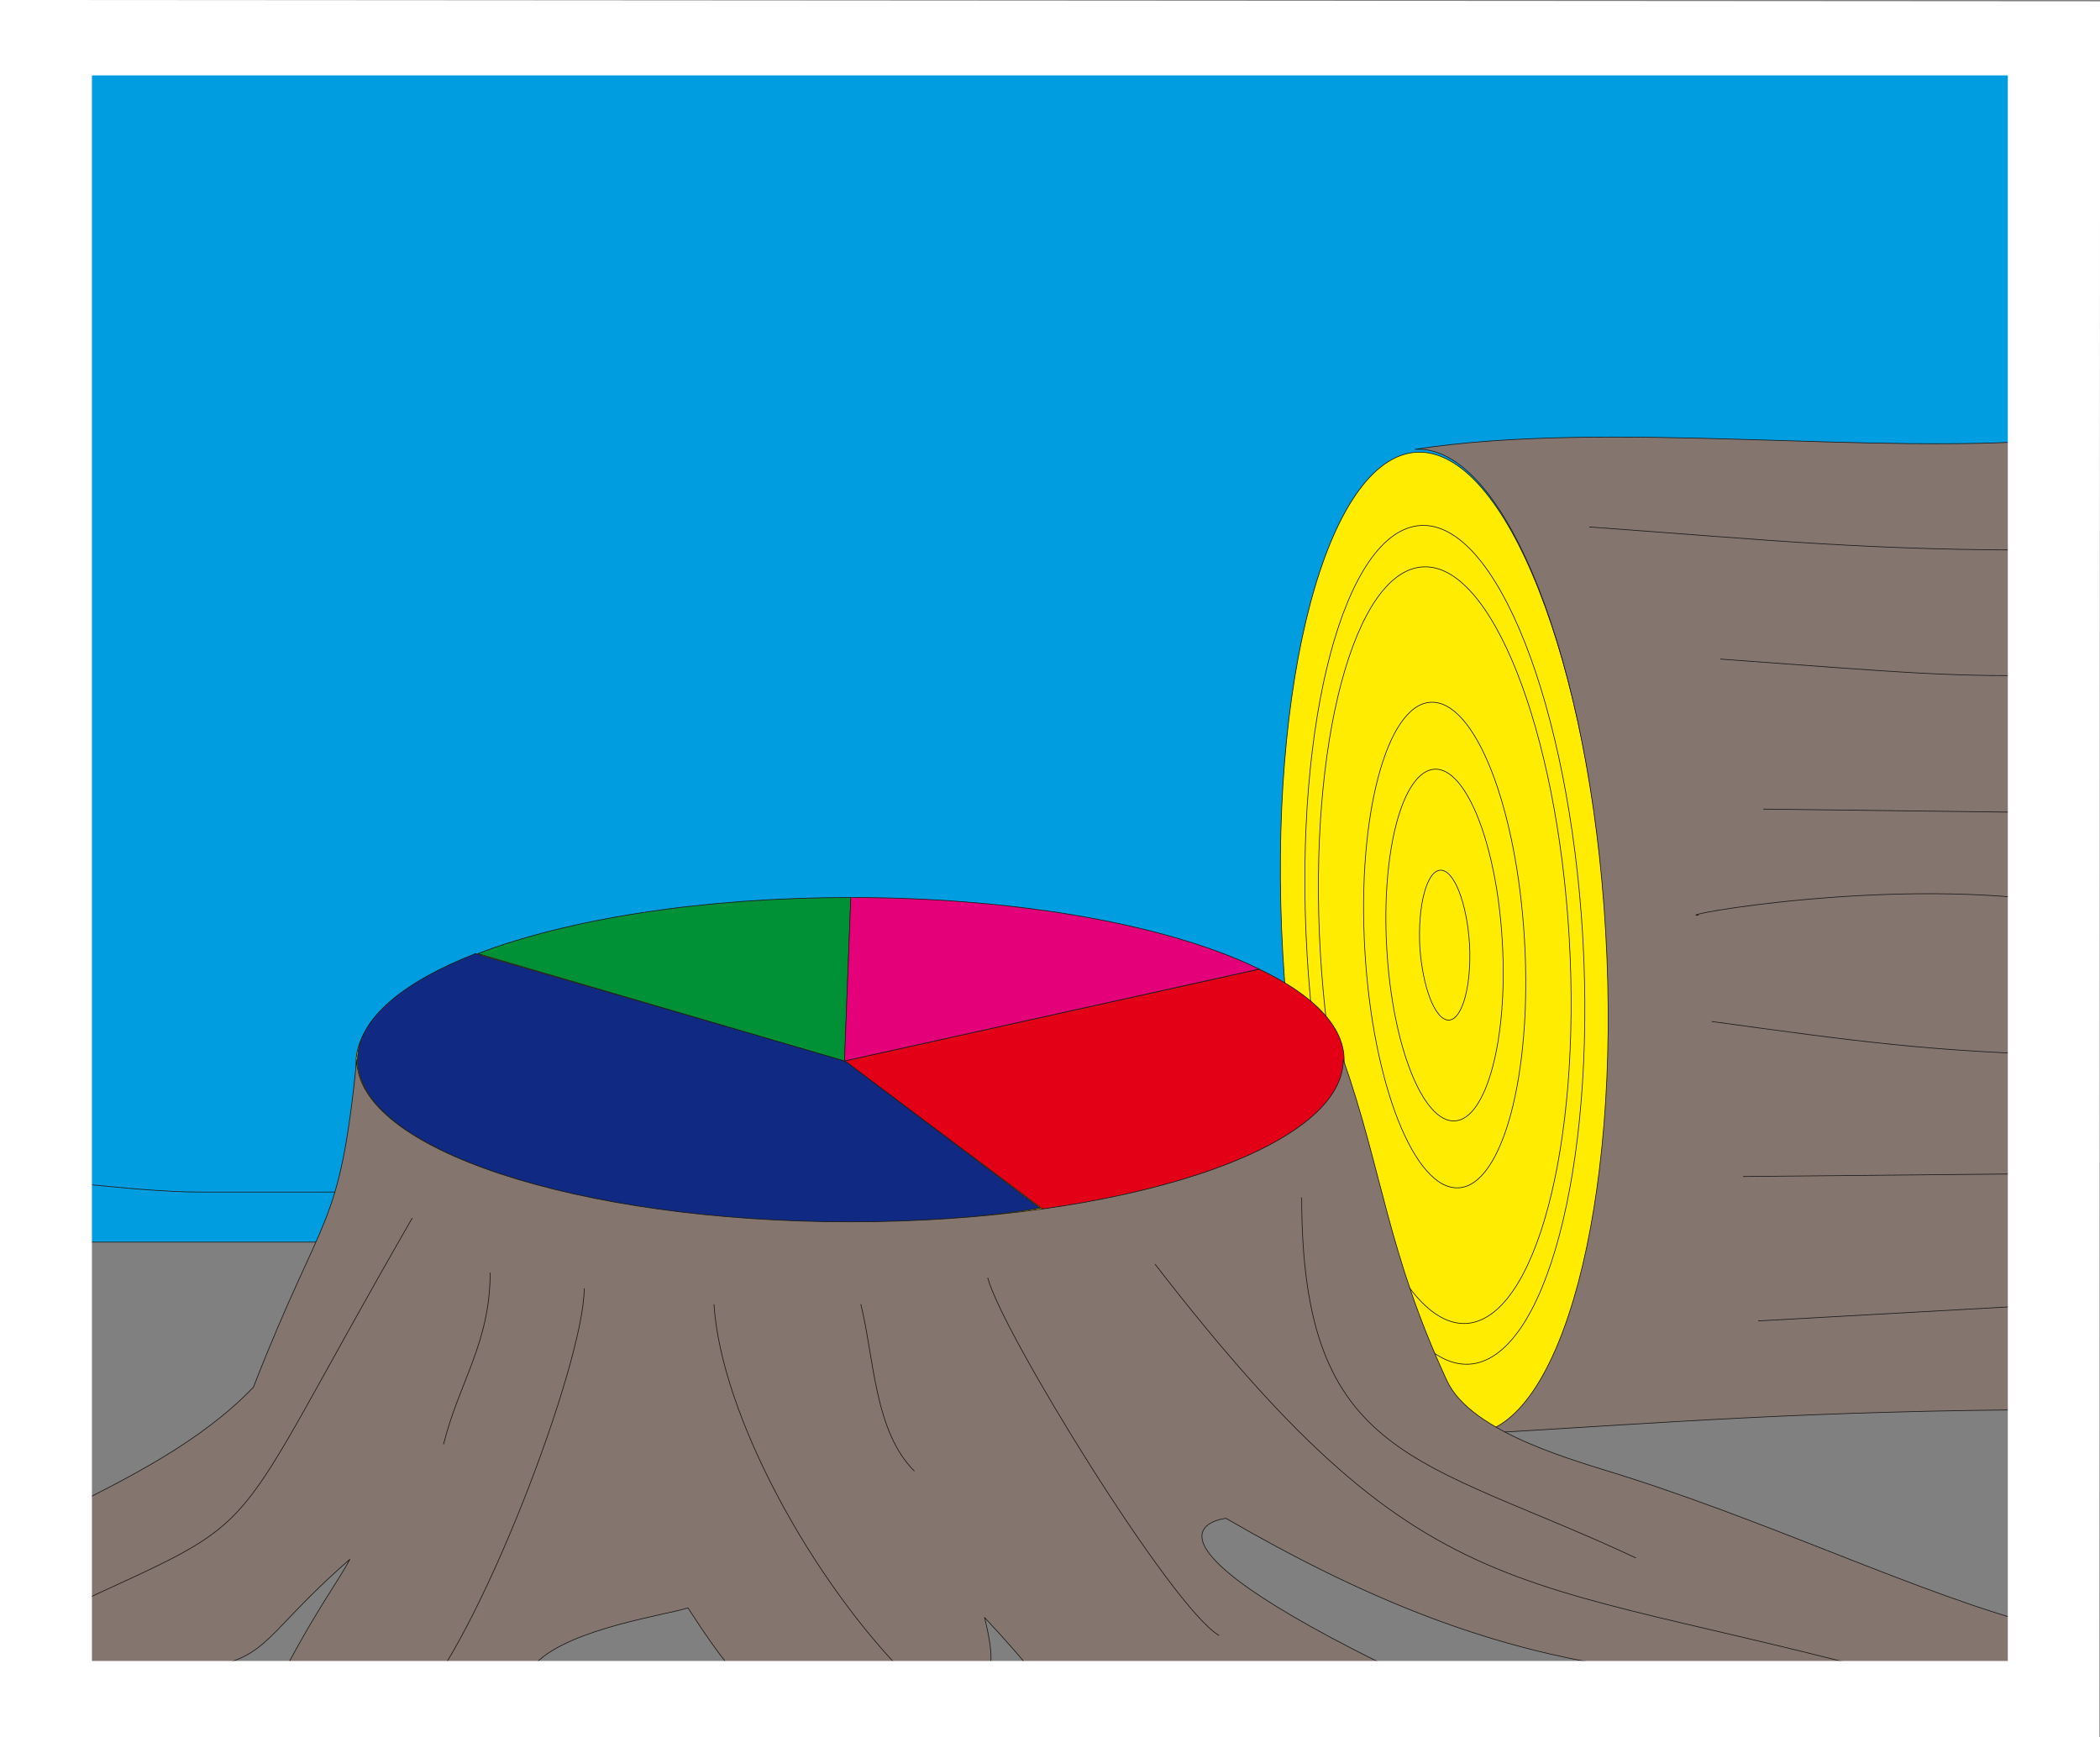 <svg xmlns="http://www.w3.org/2000/svg" xml:space="preserve" width="900.472" height="197.1mm" fill-rule="evenodd" stroke-linejoin="round" stroke-width="28.222" preserveAspectRatio="xMidYMid" version="1.2" viewBox="0 0 23825 19710"><rect x="0" y="0" width="23825" height="19710" fill="#808080" stroke="none"/><defs class="ClipPathGroup"><clipPath id="a" clipPathUnits="userSpaceOnUse"><path d="M0 0h23825v19710H0z"/></clipPath></defs><g class="SlideGroup"><g class="Slide" clip-path="url(#a)"><g class="Page"><g class="com.sun.star.drawing.PolyPolygonShape"><path fill="none" d="M715 656h22514v13442H715z" class="BoundingBox"/><path fill="#009EE0" d="M719 14093h22505V660H719v13433Zm0 0Z"/><path fill="none" stroke="#1B1918" stroke-linejoin="miter" stroke-width="8" d="M719 14093h22505V660H719v13433Z"/></g><g fill="none" class="com.sun.star.drawing.ClosedBezierShape"><path d="M907 12973h22494v6226H907z" class="BoundingBox"/><path stroke="#1B1918" stroke-linejoin="miter" stroke-width="8" d="m23395 13533-223 5632-22260 28 33-5759c475 45 924 91 1320 91h14020c802 0 1473-548 2274-548 968 0 1979 622 2956 670 506 23 1184-71 1880-114Z"/></g><g class="com.sun.star.drawing.ClosedBezierShape"><path fill="none" d="M14522 5126h3740v11189h-3740z" class="BoundingBox"/><path fill="#FFEC00" d="M14554 10827c-177-3079 503-5635 1516-5696 1009-54 1980 2406 2158 5485 177 3077-503 5635-1514 5693-1015 59-1985-2402-2160-5482Z"/><path fill="none" stroke="#1B1918" stroke-linejoin="miter" stroke-width="8" d="M14554 10827c-177-3079 503-5635 1516-5696 1009-54 1980 2406 2158 5485 177 3077-503 5635-1514 5693-1015 59-1985-2402-2160-5482Z"/></g><g class="com.sun.star.drawing.ClosedBezierShape"><path fill="none" d="M14800 5957h3186v9527h-3186z" class="BoundingBox"/><path fill="#FFEC00" d="M14828 10812c-152-2622 427-4799 1291-4850 859-47 1685 2050 1838 4669 149 2622-430 4796-1289 4847-864 48-1690-2045-1840-4666Z"/><path fill="none" stroke="#1B1918" stroke-linejoin="miter" stroke-width="8" d="M14828 10812c-152-2622 427-4799 1291-4850 859-47 1685 2050 1838 4669 149 2622-430 4796-1289 4847-864 48-1690-2045-1840-4666Z"/></g><g class="com.sun.star.drawing.ClosedBezierShape"><path fill="none" d="M14952 6427h2878v8595h-2878z" class="BoundingBox"/><path fill="#FFEC00" d="M14979 10802c-136-2363 384-4327 1165-4370 774-44 1522 1844 1659 4209 138 2363-388 4327-1167 4375-777 43-1519-1849-1657-4214Z"/><path fill="none" stroke="#1B1918" stroke-linejoin="miter" stroke-width="8" d="M14979 10802c-136-2363 384-4327 1165-4370 774-44 1522 1844 1659 4209 138 2363-388 4327-1167 4375-777 43-1519-1849-1657-4214Z"/></g><g class="com.sun.star.drawing.ClosedBezierShape"><path fill="none" d="M15465 7963h1851v5520h-1851z" class="BoundingBox"/><path fill="#FFEC00" d="M15484 10773c-88-1517 249-2777 746-2805 502-29 979 1184 1066 2701 89 1520-249 2780-747 2808-501 30-979-1184-1065-2704Z"/><path fill="none" stroke="#1B1918" stroke-linejoin="miter" stroke-width="8" d="M15484 10773c-88-1517 249-2777 746-2805 502-29 979 1184 1066 2701 89 1520-249 2780-747 2808-501 30-979-1184-1065-2704Z"/></g><g class="com.sun.star.drawing.ClosedBezierShape"><path fill="none" d="M15719 8723h1341v4001h-1341z" class="BoundingBox"/><path fill="#FFEC00" d="M15733 10760c-63-1098 177-2010 543-2033 359-19 707 858 768 1958 66 1101-180 2013-538 2033-364 21-710-856-773-1958Z"/><path fill="none" stroke="#1B1918" stroke-linejoin="miter" stroke-width="8" d="M15733 10760c-63-1098 177-2010 543-2033 359-19 707 858 768 1958 66 1101-180 2013-538 2033-364 21-710-856-773-1958Z"/></g><g class="com.sun.star.drawing.ClosedBezierShape"><path fill="none" d="M16100 9869h582v1711h-582z" class="BoundingBox"/><path fill="#FFEC00" d="M16108 10740c-24-469 79-857 232-867 155-7 301 365 332 836 25 466-79 855-232 865-155 7-301-366-332-834Z"/><path fill="none" stroke="#1B1918" stroke-linejoin="miter" stroke-width="8" d="M16108 10740c-24-469 79-857 232-867 155-7 301 365 332 836 25 466-79 855-232 865-155 7-301-366-332-834Z"/></g><g class="com.sun.star.drawing.ClosedBezierShape"><path fill="none" d="M16054 4955h7354v11320h-7354z" class="BoundingBox"/><path fill="#84756F" d="M23402 4978c-2104 201-5144-222-7347 120 1015-59 1987 2405 2162 5481 178 3074-504 5632-1515 5691 2158-125 3796-267 6698-277l2-11015Z"/><path fill="none" stroke="#1B1918" stroke-linejoin="miter" stroke-width="8" d="M23402 4978c-2104 201-5144-222-7347 120 1015-59 1987 2405 2162 5481 178 3074-504 5632-1515 5691 2158-125 3796-267 6698-277l2-11015Z"/></g><g class="com.sun.star.drawing.ClosedBezierShape"><path fill="none" d="M4035 10212h11204v3690H4035z" class="BoundingBox"/><path fill="#FFEC00" d="M9638 10216c3084 0 5596 828 5596 1842 0 1013-2512 1839-5596 1839-3085 0-5599-826-5599-1839 0-1014 2514-1842 5599-1842Z"/><path fill="none" stroke="#1B1918" stroke-linejoin="miter" stroke-width="8" d="M9638 10216c3084 0 5596 828 5596 1842 0 1013-2512 1839-5596 1839-3085 0-5599-826-5599-1839 0-1014 2514-1842 5599-1842Z"/></g><g class="com.sun.star.drawing.ClosedBezierShape"><path fill="none" d="M9571 10991h5683v2737H9571z" class="BoundingBox"/><path fill="#E30016" d="M11834 13722c1997-285 3415-937 3415-1698 0-378-350-736-962-1028l-4706 1041 2253 1685Z"/><path fill="none" stroke="#1B1918" stroke-linejoin="miter" stroke-width="8" d="M11834 13722c1997-285 3415-937 3415-1698 0-378-350-736-962-1028l-4706 1041 2253 1685Z"/></g><g class="com.sun.star.drawing.ClosedBezierShape"><path fill="none" d="M4052 10815h7760v3056H4052z" class="BoundingBox"/><path fill="#102A83" d="M4056 12023c0 1017 2514 1843 5596 1843 767 0 1504-53 2149-158l-2217-1672-4190-1216c-823 322-1338 744-1338 1203Z"/><path fill="none" stroke="#1B1918" stroke-linejoin="miter" stroke-width="8" d="M4056 12023c0 1017 2514 1843 5596 1843 767 0 1504-53 2149-158l-2217-1672-4190-1216c-823 322-1338 744-1338 1203Z"/></g><g class="com.sun.star.drawing.ClosedBezierShape"><path fill="none" d="M5407 10179h4252v1866H5407z" class="BoundingBox"/><path fill="#009035" d="m9582 12038-4162-1218c1031-394 2548-637 4233-637l-71 1855Z"/><path fill="none" stroke="#1B1918" stroke-linejoin="miter" stroke-width="8" d="m9582 12038-4162-1218c1031-394 2548-637 4233-637l-71 1855Z"/></g><g class="com.sun.star.drawing.ClosedBezierShape"><path fill="none" d="M9576 10179h4724v1866H9576z" class="BoundingBox"/><path fill="#E30079" d="M9652 10183c1922 0 3630 320 4634 812l-4705 1043 71-1855Z"/><path fill="none" stroke="#1B1918" stroke-linejoin="miter" stroke-width="8" d="M9652 10183c1922 0 3630 320 4634 812l-4705 1043 71-1855Z"/></g><g fill="none" class="com.sun.star.drawing.OpenBezierShape"><path d="M18030 5975h5297v271h-5297z" class="BoundingBox"/><path stroke="#1B1918" stroke-linejoin="miter" stroke-width="8" d="M18031 5979c2009 145 3198 273 5294 261"/></g><g fill="none" class="com.sun.star.drawing.OpenBezierShape"><path d="M19516 7474h3964v197h-3964z" class="BoundingBox"/><path stroke="#1B1918" stroke-linejoin="miter" stroke-width="8" d="M19517 7478c2063 149 2650 215 3961 177"/></g><g fill="none" class="com.sun.star.drawing.LineShape"><path d="M20004 9176h3547v53h-3547z" class="BoundingBox"/><path stroke="#1B1918" stroke-linejoin="miter" stroke-width="8" d="m20005 9180 3544 44"/></g><g fill="none" class="com.sun.star.drawing.OpenBezierShape"><path d="M19235 10136h4242v254h-4242z" class="BoundingBox"/><path stroke="#1B1918" stroke-linejoin="miter" stroke-width="8" d="M19273 10384c-357 21 2246-460 4202-125"/></g><g fill="none" class="com.sun.star.drawing.OpenBezierShape"><path d="M19420 11586h4210v394h-4210z" class="BoundingBox"/><path stroke="#1B1918" stroke-linejoin="miter" stroke-width="8" d="M19421 11590c1605 219 2490 349 4207 385"/></g><g fill="none" class="com.sun.star.drawing.LineShape"><path d="M19773 13308h3852v46h-3852z" class="BoundingBox"/><path stroke="#1B1918" stroke-linejoin="miter" stroke-width="8" d="m19774 13349 3849-37"/></g><g fill="none" class="com.sun.star.drawing.LineShape"><path d="M19946 14794h3382v198h-3382z" class="BoundingBox"/><path stroke="#1B1918" stroke-linejoin="miter" stroke-width="8" d="m19947 14987 3379-189"/></g><g class="com.sun.star.drawing.ClosedBezierShape"><path fill="none" d="M579 11998h22910v7275H579z" class="BoundingBox"/><path fill="#84756F" d="M13909 17227s-1473 150 2429 1966h-3940c-2129-1102 640 1166-1228-841 259 1039-310 310 409 915H8531c-272-425-264-308-726-1024-234 79-1331 231-1722 625-440 645 132 51-303 399l-2677-74c478-932 724-1229 866-1501-1402 1222-655 1255-3286 1316l-99-1806c886-432 1709-854 2291-1463 807-2069 970-1739 1173-3717 0 1016 2515 1841 5596 1841 3082 0 5596-825 5596-1841 440 1254 503 2192 1174 3640 277 605 1493 920 2034 1093 1915 614 3653 1483 5027 1767l-1191 595c-3333-26-5149-18-8375-1890Z"/><path fill="none" stroke="#1B1918" stroke-linejoin="miter" stroke-width="8" d="M13909 17227s-1473 150 2429 1966h-3940c-2129-1102 640 1166-1228-841 259 1039-310 310 409 915H8531c-272-425-264-308-726-1024-234 79-1331 231-1722 625-440 645 132 51-303 399l-2677-74c478-932 724-1229 866-1501-1402 1222-655 1255-3286 1316l-99-1806c886-432 1709-854 2291-1463 807-2069 970-1739 1173-3717 0 1016 2515 1841 5596 1841 3082 0 5596-825 5596-1841 440 1254 503 2192 1174 3640 277 605 1493 920 2034 1093 1915 614 3653 1483 5027 1767l-1191 595c-3333-26-5149-18-8375-1890Z"/></g><g fill="none" class="com.sun.star.drawing.OpenBezierShape"><path d="M5028 14440h538v1949h-538z" class="BoundingBox"/><path stroke="#1B1918" stroke-linejoin="miter" stroke-width="8" d="M5561 14440c0 796-352 1240-529 1947"/></g><g fill="none" class="com.sun.star.drawing.OpenBezierShape"><path d="M4673 14618h1960v4780H4673z" class="BoundingBox"/><path stroke="#1B1918" stroke-linejoin="miter" stroke-width="8" d="M6628 14618c0 848-1205 4029-1952 4776"/></g><g fill="none" class="com.sun.star.drawing.OpenBezierShape"><path d="M724 13818h3958v4445H724z" class="BoundingBox"/><path stroke="#1B1918" stroke-linejoin="miter" stroke-width="8" d="M4677 13820c-2208 3833-1535 3313-3951 4438"/></g><g fill="none" class="com.sun.star.drawing.OpenBezierShape"><path d="M14764 13585h3798v4096h-3798z" class="BoundingBox"/><path stroke="#1B1918" stroke-linejoin="miter" stroke-width="8" d="M14768 13586c0 2993 1342 2944 3791 4090"/></g><g fill="none" class="com.sun.star.drawing.OpenBezierShape"><path d="M13100 14340h9030v4848h-9030z" class="BoundingBox"/><path stroke="#1B1918" stroke-linejoin="miter" stroke-width="8" d="M13104 14343c3220 4162 4091 3429 9023 4840"/></g><g fill="none" class="com.sun.star.drawing.OpenBezierShape"><path d="M9762 14797h616v1898h-616z" class="BoundingBox"/><path stroke="#1B1918" stroke-linejoin="miter" stroke-width="8" d="M9766 14798c152 607 152 1441 608 1893"/></g><g fill="none" class="com.sun.star.drawing.OpenBezierShape"><path d="M11202 14495h2632v4066h-2632z" class="BoundingBox"/><path stroke="#1B1918" stroke-linejoin="miter" stroke-width="8" d="M11206 14496c152 604 2094 3756 2625 4060"/></g><g fill="none" class="com.sun.star.drawing.OpenBezierShape"><path d="M8096 14797h2224v4250H8096z" class="BoundingBox"/><path stroke="#1B1918" stroke-linejoin="miter" stroke-width="8" d="M8100 14798c81 1262 1116 3145 2216 4245"/></g><g class="com.sun.star.drawing.LineShape"><path fill="none" d="M2296 18844h2817v1H2296z" class="BoundingBox"/></g><g class="com.sun.star.drawing.LineShape"><path fill="none" d="M5113 18844h7748v1H5113z" class="BoundingBox"/></g><g class="com.sun.star.drawing.PolyPolygonShape"><path fill="none" d="M0 0h23827v19712H0z" class="BoundingBox"/><path fill="#FFF" d="M2296 18845H1043V855h21736v17990H2296ZM0 0l23826 15-8 19696H0V0Z"/></g></g></g></g></svg>
